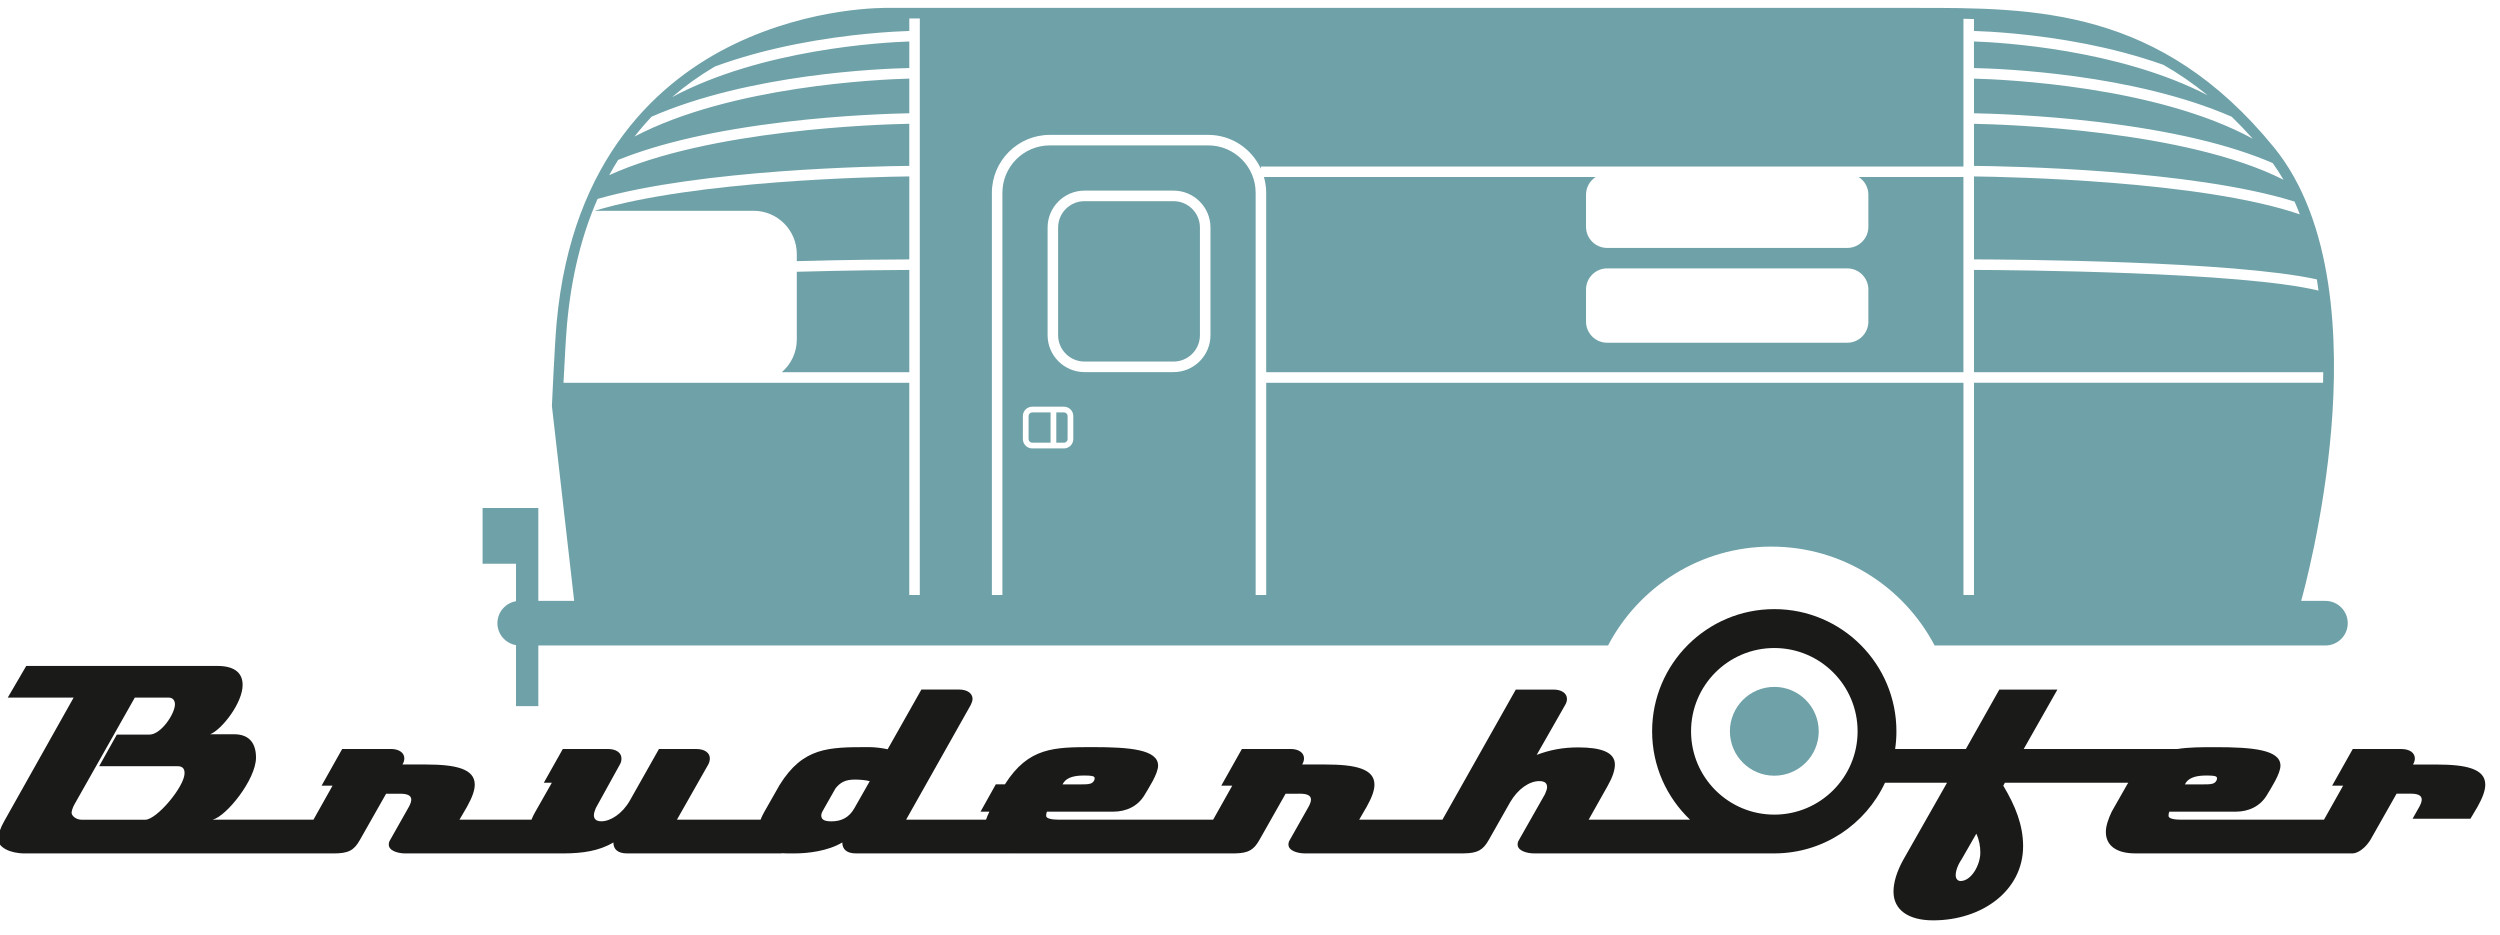 <?xml version="1.0" encoding="utf-8"?>
<!-- Generator: Adobe Illustrator 16.0.0, SVG Export Plug-In . SVG Version: 6.00 Build 0)  -->
<!DOCTYPE svg PUBLIC "-//W3C//DTD SVG 1.1//EN" "http://www.w3.org/Graphics/SVG/1.1/DTD/svg11.dtd">
<svg version="1.1" id="Ebene_1" xmlns="http://www.w3.org/2000/svg" xmlns:xlink="http://www.w3.org/1999/xlink" x="0px" y="0px"
	 width="100px" height="37.393px" viewBox="100 36.591 100 37.393" enable-background="new 100 36.591 100 37.393"
	 xml:space="preserve">
<g>
	<path fill="#6EA1A8" d="M193.016,60.627h-0.97c0.093-0.33,0.908-3.313,1.206-6.883c0.292-3.496,0.13-8.288-2.295-11.26
		c-4.555-5.583-9.538-5.582-14.359-5.577h-41.045c-0.124-0.002-3.069-0.058-6.204,1.461c-2.9,1.405-6.483,4.479-7.084,11.14
		c-0.079,0.868-0.183,3.21-0.188,3.309l0,0.017l0.89,7.792h-1.434v-1.486v-2.229h-0.892h-1.337v2.229h1.337v1.5
		c-0.421,0.07-0.744,0.437-0.744,0.878c0,0.44,0.322,0.808,0.744,0.878v2.441h0.892V62.41h42.789
		c1.231-2.351,3.693-3.955,6.53-3.955c2.839,0,5.3,1.604,6.532,3.955h15.633c0.493,0,0.893-0.399,0.893-0.892
		S193.509,60.627,193.016,60.627 M136.792,60.39h-0.421v-8.488h-6.213c-0.006,0-0.012,0.001-0.019,0.001h-7.599
		c0.039-0.78,0.095-1.843,0.142-2.356c0.169-1.871,0.578-3.538,1.221-5c4.173-1.186,11.142-1.308,12.468-1.321v-1.684
		c-1.275,0.024-8.027,0.241-12.004,2.057c0.114-0.209,0.233-0.413,0.359-0.612c1.687-0.68,3.926-1.191,6.695-1.521
		c2.323-0.276,4.318-0.333,4.951-0.345v-1.386c-1.188,0.031-7.121,0.289-10.991,2.318c0.216-0.277,0.444-0.542,0.684-0.796
		c3.938-1.717,9.177-1.921,10.307-1.945V38.25c-1.063,0.036-5.899,0.306-9.49,2.226c0.522-0.45,1.092-0.857,1.708-1.222
		c0.927-0.342,2.009-0.652,3.272-0.901c2.102-0.416,3.912-0.505,4.51-0.524v-0.499h0.421L136.792,60.39L136.792,60.39z
		 M142.932,54.153c0,0.207-0.167,0.375-0.374,0.375h-0.42h-0.849c-0.207,0-0.374-0.168-0.374-0.375v-0.92
		c0-0.207,0.167-0.374,0.374-0.374h0.849h0.42c0.207,0,0.374,0.167,0.374,0.374V54.153z M148.419,50
		c0,0.813-0.662,1.475-1.474,1.475h-3.566c-0.813,0-1.475-0.662-1.475-1.475v-4.309c0-0.813,0.662-1.475,1.475-1.475h3.566
		c0.812,0,1.474,0.662,1.474,1.475V50z M178.959,60.39h-0.421v-8.488h-27.89v8.488h-0.422V44.303c0-1.045-0.85-1.896-1.896-1.896
		h-6.338c-1.046,0-1.896,0.851-1.896,1.896V60.39h-0.421V44.303c0-1.277,1.04-2.317,2.317-2.317h6.338
		c0.936,0,1.741,0.558,2.107,1.358v-0.093h28.101v-5.909c0.141,0.003,0.28,0.007,0.421,0.011v0.476
		c0.598,0.019,2.408,0.108,4.511,0.524c0.931,0.184,1.996,0.451,3.066,0.831c0.595,0.34,1.187,0.743,1.772,1.22
		c-3.574-1.854-8.3-2.118-9.349-2.154v1.063c1.129,0.024,6.37,0.229,10.31,1.948c0.282,0.274,0.562,0.566,0.842,0.879
		c-3.865-2.108-9.947-2.373-11.151-2.404v1.386c0.633,0.012,2.628,0.069,4.95,0.346c2.937,0.35,5.281,0.903,6.998,1.646
		c0.154,0.215,0.299,0.437,0.433,0.668c-3.911-1.982-11.064-2.212-12.381-2.238v1.683c1.364,0.013,8.702,0.143,12.823,1.427
		c0.074,0.167,0.144,0.339,0.21,0.512c-3.929-1.349-11.661-1.5-13.033-1.517v3.318c1.524,0.004,10.38,0.062,13.714,0.8
		c0.024,0.149,0.047,0.298,0.067,0.448c-3.104-0.753-12.273-0.821-13.781-0.827v4.092h13.97c-0.001,0.141-0.003,0.281-0.007,0.421
		H178.96L178.959,60.39L178.959,60.39z"/>
	<path fill="#6EA1A8" d="M131.872,50.171c0,0.524-0.233,0.992-0.601,1.309h5.101v-4.092c-0.594,0.002-2.372,0.014-4.5,0.074V50.171
		L131.872,50.171z"/>
	<path fill="#6EA1A8" d="M130.14,45.022c0.956,0,1.732,0.774,1.732,1.732v0.283c2.122-0.058,3.893-0.069,4.5-0.07v-3.319
		c-1.322,0.015-8.549,0.157-12.589,1.374H130.14z"/>
	<path fill="#6EA1A8" d="M146.944,44.638h-3.566c-0.581,0-1.053,0.473-1.053,1.053V50c0,0.581,0.473,1.053,1.053,1.053h3.566
		c0.58,0,1.053-0.472,1.053-1.053v-4.309C147.998,45.11,147.525,44.638,146.944,44.638"/>
	<path fill="#6EA1A8" d="M141.143,53.232v0.92c0,0.081,0.065,0.146,0.146,0.146h0.734v-1.211h-0.734
		C141.208,53.087,141.143,53.152,141.143,53.232"/>
	<path fill="#6EA1A8" d="M142.558,53.087h-0.306v1.212h0.306c0.081,0,0.146-0.065,0.146-0.146v-0.92
		C142.704,53.152,142.638,53.087,142.558,53.087"/>
	<path fill="#6EA1A8" d="M174.735,44.378v1.288c0,0.463-0.379,0.842-0.842,0.842h-9.61c-0.463,0-0.842-0.379-0.842-0.842v-1.288
		c0-0.295,0.153-0.555,0.385-0.706h-13.268c0.057,0.2,0.09,0.412,0.09,0.631v7.177h27.889v-7.808h-4.187
		C174.582,43.823,174.735,44.083,174.735,44.378 M174.735,49.458c0,0.462-0.379,0.842-0.842,0.842h-9.61
		c-0.463,0-0.842-0.379-0.842-0.842V48.17c0-0.464,0.379-0.843,0.842-0.843h9.61c0.463,0,0.842,0.379,0.842,0.843V49.458z"/>
	<path fill="#6EA1A8" d="M172.749,65.844c0,0.98-0.796,1.775-1.777,1.775c-0.98,0-1.776-0.795-1.776-1.775
		c0-0.981,0.796-1.777,1.776-1.777C171.953,64.066,172.749,64.862,172.749,65.844"/>
	<path fill="#1A1A18" d="M199.1,68.865c0.203-0.363,0.311-0.652,0.311-0.889c0-0.633-0.761-0.804-1.96-0.804h-0.932
		c0.053-0.085,0.075-0.171,0.075-0.246c0-0.225-0.215-0.374-0.536-0.374h-1.948l-0.825,1.467h0.439l-0.765,1.36h-5.724
		c-0.258,0-0.493-0.043-0.493-0.149c0-0.043,0-0.098,0.032-0.172h2.656c0.515,0,0.985-0.215,1.253-0.675
		c0.15-0.257,0.535-0.835,0.535-1.168c0-0.642-1.145-0.737-2.592-0.737c-0.576,0-1.08,0-1.533,0.074h-6.145l1.349-2.378h-2.324
		l-1.339,2.378h-2.829c0.035-0.231,0.052-0.469,0.052-0.709c0-2.698-2.187-4.887-4.885-4.887c-2.699,0-4.887,2.188-4.887,4.887
		c0,1.392,0.584,2.646,1.518,3.536h-4.057l0.771-1.371c0.193-0.343,0.279-0.621,0.279-0.836c0-0.503-0.579-0.685-1.468-0.685
		c-0.632,0-1.146,0.106-1.66,0.299l1.135-1.99c0.054-0.087,0.076-0.173,0.076-0.248c0-0.225-0.215-0.374-0.535-0.374h-1.512
		l-2.934,5.205h-3.331l0.299-0.515c0.204-0.364,0.312-0.653,0.312-0.889c0-0.633-0.761-0.804-1.96-0.804h-0.932
		c0.053-0.085,0.075-0.172,0.075-0.246c0-0.225-0.215-0.375-0.536-0.375h-1.949l-0.825,1.468h0.439l-0.764,1.36h-6.187
		c-0.256,0-0.492-0.043-0.492-0.149c0-0.043,0-0.098,0.032-0.172h2.656c0.514,0,0.985-0.215,1.253-0.675
		c0.15-0.257,0.536-0.836,0.536-1.168c0-0.643-1.146-0.738-2.592-0.738c-1.564,0-2.592,0-3.535,1.488h-0.364l-0.611,1.093h0.354
		c-0.054,0.111-0.099,0.219-0.135,0.321h-3.196l2.582-4.583c0.043-0.087,0.075-0.173,0.075-0.248c0-0.225-0.214-0.374-0.536-0.374
		h-1.51l-1.35,2.389c-0.247-0.054-0.514-0.086-0.76-0.086c-1.606,0-2.624,0-3.566,1.521l-0.621,1.093
		c-0.052,0.094-0.098,0.191-0.137,0.289h-3.345l1.253-2.207c0.043-0.074,0.064-0.171,0.064-0.246c0-0.225-0.214-0.374-0.536-0.374
		h-1.5l-1.167,2.067c-0.3,0.523-0.771,0.824-1.135,0.824c-0.214,0-0.3-0.097-0.3-0.246c0-0.076,0.032-0.172,0.074-0.279l0.964-1.746
		c0.054-0.085,0.064-0.172,0.064-0.246c0-0.225-0.214-0.375-0.536-0.375h-1.81l-0.76,1.35h0.321l-0.675,1.188
		c-0.053,0.092-0.1,0.19-0.139,0.289h-2.88l0.3-0.514c0.203-0.364,0.311-0.653,0.311-0.889c0-0.633-0.761-0.804-1.96-0.804h-0.932
		c0.054-0.085,0.075-0.172,0.075-0.246c0-0.225-0.214-0.375-0.536-0.375h-1.949l-0.825,1.468h0.439l-0.763,1.359h-4.034
		c0.546-0.128,1.735-1.606,1.735-2.483c0-0.548-0.247-0.933-0.878-0.933h-0.953c0.471-0.192,1.296-1.254,1.296-1.972
		c0-0.438-0.268-0.761-1.018-0.761h-7.637l-0.739,1.266h2.635l-2.774,4.938c-0.161,0.278-0.247,0.546-0.247,0.729
		c0,0.311,0.45,0.567,1.071,0.567h10.785h1.564l0,0c0.589,0,0.814-0.118,1.049-0.536l1.05-1.852h0.568
		c0.268,0,0.439,0.063,0.439,0.235c0,0.075-0.032,0.172-0.096,0.289l-0.75,1.327c-0.043,0.065-0.054,0.13-0.054,0.184
		c0,0.246,0.364,0.353,0.664,0.353h6.114h0.193h0.044l0-0.001c0.712-0.003,1.392-0.092,1.969-0.438c0,0.268,0.171,0.438,0.546,0.438
		h6.179l0.005-0.008c0.07,0.005,0.142,0.008,0.22,0.008h0.3c0.514,0,1.318-0.086,1.907-0.438c0,0.268,0.171,0.438,0.546,0.438h6.18
		l0.001-0.002c0.028,0.001,0.055,0.002,0.084,0.002h7.26h1.563h0.087l0.001-0.001c0.524-0.012,0.738-0.139,0.961-0.535l1.049-1.852
		H152c0.268,0,0.439,0.063,0.439,0.235c0,0.075-0.033,0.172-0.097,0.289l-0.75,1.327c-0.043,0.065-0.054,0.13-0.054,0.184
		c0,0.246,0.364,0.353,0.664,0.353h4.733h1.563h0.055v-0.001c0.549-0.007,0.768-0.131,0.996-0.535l0.856-1.51
		c0.311-0.535,0.771-0.846,1.167-0.846c0.236,0,0.312,0.097,0.312,0.246c0,0.076-0.043,0.171-0.086,0.278l-1.039,1.831
		c-0.043,0.064-0.054,0.129-0.054,0.183c0,0.247,0.364,0.354,0.664,0.354h9.606l0,0c1.961-0.002,3.649-1.16,4.425-2.827h2.482
		l-1.746,3.074c-0.268,0.48-0.396,0.92-0.396,1.285c0,0.707,0.567,1.146,1.585,1.146c1.96,0,3.599-1.189,3.599-2.967
		c0-0.846-0.311-1.617-0.793-2.42l0.065-0.118h4.936c-0.014,0.021-0.028,0.043-0.042,0.064l-0.621,1.093
		c-0.149,0.311-0.235,0.588-0.235,0.813c0,0.546,0.429,0.856,1.167,0.856h6.8h1.919c0,0,0.346,0.001,0.694-0.536l1.049-1.852h0.568
		c0.268,0,0.438,0.063,0.438,0.235c0,0.075-0.032,0.172-0.096,0.289l-0.271,0.479h2.314L199.1,68.865z M187.428,67.912
		c0.149-0.246,0.493-0.3,0.824-0.3c0.279,0,0.429,0.011,0.429,0.108c0,0.062-0.032,0.128-0.085,0.17
		c-0.087,0.076-0.247,0.076-0.45,0.076h-0.75L187.428,67.912z M142.533,67.912c0.15-0.246,0.493-0.3,0.825-0.3
		c0.279,0,0.429,0.011,0.429,0.108c0,0.062-0.032,0.128-0.085,0.17c-0.086,0.076-0.247,0.076-0.45,0.076h-0.75L142.533,67.912z
		 M105.81,69.38h-2.539c-0.235,0-0.407-0.16-0.407-0.278c0-0.063,0.042-0.214,0.118-0.343l2.41-4.263h1.371
		c0.139,0,0.235,0.106,0.235,0.268c0,0.376-0.557,1.21-1.017,1.21h-1.307l-0.707,1.265h3.138c0.203,0,0.278,0.105,0.278,0.278
		C107.384,68.052,106.27,69.38,105.81,69.38 M134.169,68.93c-0.204,0.354-0.504,0.515-0.911,0.515c-0.333,0-0.407-0.097-0.407-0.246
		c0-0.075,0.054-0.172,0.118-0.278l0.45-0.793c0.193-0.246,0.407-0.354,0.771-0.354c0.214,0,0.438,0.021,0.6,0.064L134.169,68.93z
		 M170.972,69.176c-1.839,0-3.33-1.492-3.33-3.332s1.491-3.332,3.33-3.332c1.841,0,3.332,1.492,3.332,3.332
		S172.812,69.176,170.972,69.176 M178.42,71.832c-0.096,0-0.192-0.074-0.192-0.235c0-0.16,0.075-0.396,0.236-0.632l0.589-1.027
		c0.117,0.256,0.16,0.503,0.16,0.76C179.213,71.18,178.859,71.832,178.42,71.832"/>
</g>
</svg>
